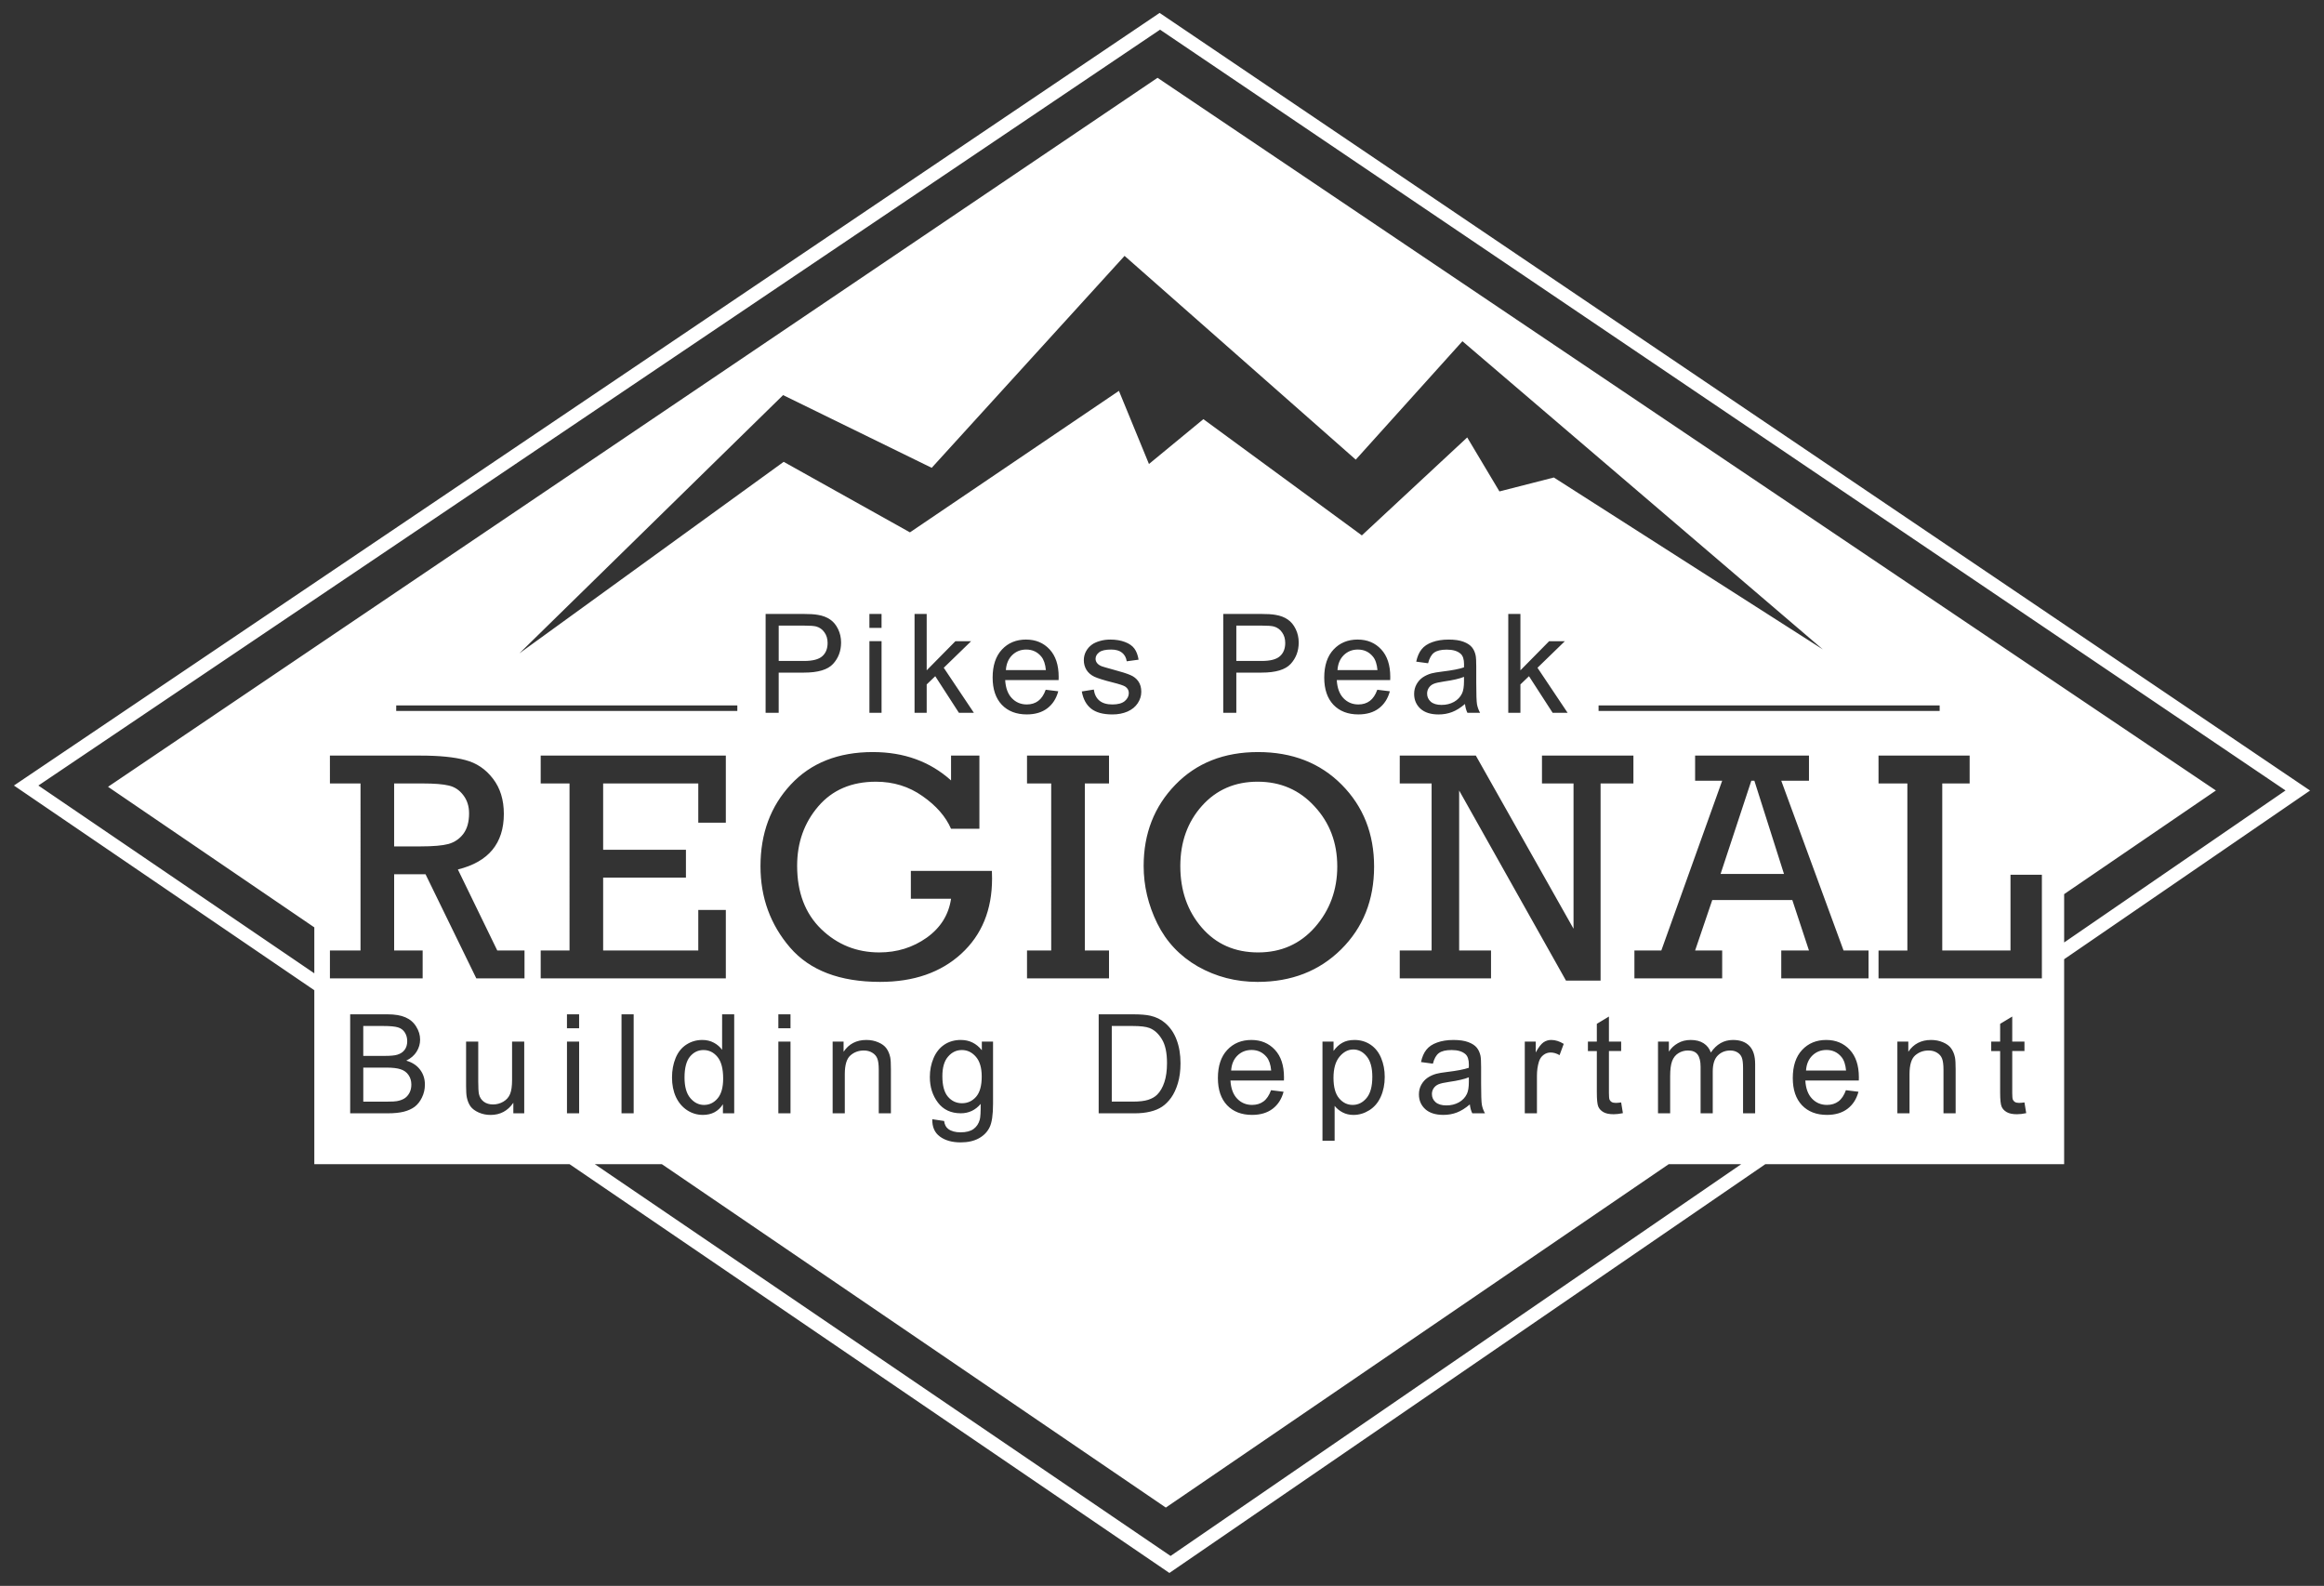 <?xml version="1.0" encoding="UTF-8" standalone="no"?>
<!-- Created with Inkscape (http://www.inkscape.org/) -->

<svg
   width="170mm"
   height="116mm"
   viewBox="0 0 170 116"
   version="1.1"
   id="svg14236"
   inkscape:version="1.2 (dc2aedaf03, 2022-05-15)"
   sodipodi:docname="pprbd-white.svg"
   xmlns:inkscape="http://www.inkscape.org/namespaces/inkscape"
   xmlns:sodipodi="http://sodipodi.sourceforge.net/DTD/sodipodi-0.dtd"
   xmlns="http://www.w3.org/2000/svg"
   xmlns:svg="http://www.w3.org/2000/svg">
  <rect x="0" y="0" width="170" height="116" fill="#333333" stroke="none"/>
  <sodipodi:namedview
     id="namedview14238"
     pagecolor="#ffffff"
     bordercolor="#111111"
     borderopacity="1"
     inkscape:showpageshadow="0"
     inkscape:pageopacity="0"
     inkscape:pagecheckerboard="1"
     inkscape:deskcolor="#d1d1d1"
     inkscape:document-units="mm"
     showgrid="false"
     inkscape:zoom="0.75455248"
     inkscape:cx="106.68575"
     inkscape:cy="471.80284"
     inkscape:window-width="1920"
     inkscape:window-height="1027"
     inkscape:window-x="3832"
     inkscape:window-y="620"
     inkscape:window-maximized="1"
     inkscape:current-layer="layer2" />
  <defs
     id="defs14233" />
  <g
     inkscape:groupmode="layer"
     id="layer2"
     inkscape:label="Layer 2"
     style="display:inline"
     transform="translate(-21.214,-21.542)">
    <path
       id="path17272"
       style="fill:#ffffff;fill-opacity:1;stroke:none;stroke-width:0.263"
       d="M 106.039,22.487 22.233,79 44.206,93.973 V 106.694 H 62.874 l 43.881,29.902 43.596,-29.902 h 21.854 V 91.705 l 17.989,-12.339 z m 0.032,1.225 82.33,55.648 -16.195,11.118 V 86.943 L 183.307,79.363 105.887,27.233 29.116,79.092 44.206,89.374 v 3.361 L 24.021,79 Z m -2.595,16.546 16.911,14.904 7.803,-8.662 26.366,22.544 -19.678,-12.576 -3.981,1.019 -2.357,-3.949 -7.707,7.166 -11.592,-8.503 -3.981,3.28 -2.197,-5.35 -15.287,10.35 -9.236,-5.159 -19.333,14.009 19.29,-18.889 10.871,5.318 z M 77.219,66.448 h 2.728 c 0.48,0 0.847,0.023 1.1,0.069 0.355,0.059 0.653,0.173 0.893,0.34 0.24,0.164 0.433,0.396 0.577,0.696 0.148,0.299 0.222,0.628 0.222,0.987 0,0.615 -0.196,1.136 -0.587,1.564 -0.391,0.424 -1.099,0.636 -2.122,0.636 h -1.855 v 2.941 h -0.957 z m 7.592,0 h 0.888 v 1.021 h -0.888 z m 3.302,0 h 0.888 v 4.125 l 2.102,-2.131 h 1.15 l -2.003,1.944 2.205,3.296 h -1.095 l -1.732,-2.679 -0.627,0.602 V 73.681 H 88.113 Z m 22.581,0 h 2.728 c 0.48,0 0.847,0.023 1.1,0.069 0.355,0.059 0.653,0.173 0.893,0.34 0.24,0.164 0.433,0.396 0.577,0.696 0.148,0.299 0.222,0.628 0.222,0.987 0,0.615 -0.196,1.136 -0.587,1.564 -0.391,0.424 -1.099,0.636 -2.121,0.636 h -1.855 v 2.941 h -0.957 z m 20.85,0 h 0.888 v 4.125 l 2.102,-2.131 h 1.15 l -2.003,1.944 2.205,3.296 h -1.095 l -1.732,-2.679 -0.627,0.602 v 2.077 h -0.888 z m -53.368,0.854 v 2.585 h 1.87 c 0.618,0 1.058,-0.115 1.317,-0.345 0.26,-0.23 0.39,-0.554 0.39,-0.972 0,-0.303 -0.077,-0.561 -0.232,-0.775 -0.151,-0.217 -0.352,-0.36 -0.602,-0.429 -0.161,-0.043 -0.459,-0.064 -0.893,-0.064 z m 33.475,0 v 2.585 h 1.87 c 0.618,0 1.058,-0.115 1.317,-0.345 0.26,-0.23 0.39,-0.554 0.39,-0.972 0,-0.303 -0.077,-0.561 -0.232,-0.775 -0.151,-0.217 -0.352,-0.36 -0.602,-0.429 -0.161,-0.043 -0.459,-0.064 -0.893,-0.064 z m -15.378,1.021 c 0.701,0 1.273,0.239 1.717,0.715 0.444,0.477 0.666,1.148 0.666,2.013 0,0.053 -0.002,0.132 -0.005,0.237 h -3.908 c 0.033,0.576 0.196,1.016 0.488,1.322 0.293,0.306 0.658,0.459 1.095,0.459 0.326,0 0.604,-0.086 0.834,-0.257 0.23,-0.171 0.413,-0.444 0.548,-0.819 l 0.918,0.113 c -0.145,0.536 -0.413,0.952 -0.804,1.248 -0.391,0.296 -0.891,0.444 -1.5,0.444 -0.766,0 -1.375,-0.235 -1.826,-0.706 -0.447,-0.474 -0.671,-1.136 -0.671,-1.988 0,-0.881 0.227,-1.566 0.681,-2.052 0.454,-0.487 1.043,-0.73 1.766,-0.73 z m 6.152,0 c 0.411,0 0.771,0.059 1.08,0.178 0.313,0.118 0.543,0.28 0.691,0.484 0.148,0.201 0.25,0.47 0.306,0.809 l -0.868,0.118 c -0.04,-0.27 -0.155,-0.48 -0.345,-0.632 -0.187,-0.151 -0.454,-0.227 -0.799,-0.227 -0.408,0 -0.699,0.067 -0.873,0.202 -0.174,0.135 -0.262,0.293 -0.262,0.474 0,0.115 0.036,0.219 0.109,0.311 0.072,0.095 0.186,0.174 0.34,0.237 0.089,0.033 0.35,0.109 0.784,0.227 0.628,0.168 1.066,0.306 1.312,0.414 0.25,0.105 0.446,0.26 0.587,0.464 0.141,0.204 0.212,0.457 0.212,0.76 0,0.296 -0.087,0.576 -0.261,0.839 -0.171,0.26 -0.419,0.462 -0.745,0.607 -0.326,0.141 -0.694,0.212 -1.105,0.212 -0.681,0 -1.201,-0.141 -1.559,-0.424 -0.355,-0.283 -0.582,-0.702 -0.681,-1.258 l 0.878,-0.138 c 0.05,0.352 0.186,0.622 0.41,0.809 0.227,0.187 0.543,0.281 0.947,0.281 0.408,0 0.71,-0.082 0.908,-0.247 0.197,-0.168 0.296,-0.363 0.296,-0.587 0,-0.201 -0.087,-0.359 -0.262,-0.474 -0.122,-0.079 -0.424,-0.179 -0.908,-0.301 -0.651,-0.164 -1.103,-0.306 -1.357,-0.424 -0.25,-0.122 -0.441,-0.288 -0.572,-0.498 -0.128,-0.214 -0.192,-0.449 -0.192,-0.706 0,-0.234 0.053,-0.449 0.158,-0.646 0.109,-0.201 0.255,-0.367 0.439,-0.498 0.138,-0.102 0.326,-0.187 0.562,-0.257 0.24,-0.072 0.497,-0.109 0.77,-0.109 z m 18.104,0 c 0.701,0 1.273,0.239 1.717,0.715 0.444,0.477 0.666,1.148 0.666,2.013 0,0.053 -0.002,0.132 -0.005,0.237 h -3.908 c 0.033,0.576 0.196,1.016 0.488,1.322 0.293,0.306 0.658,0.459 1.095,0.459 0.326,0 0.604,-0.086 0.834,-0.257 0.23,-0.171 0.413,-0.444 0.548,-0.819 l 0.918,0.113 c -0.145,0.536 -0.413,0.952 -0.804,1.248 -0.391,0.296 -0.891,0.444 -1.5,0.444 -0.766,0 -1.375,-0.235 -1.825,-0.706 -0.447,-0.474 -0.671,-1.136 -0.671,-1.988 0,-0.881 0.227,-1.566 0.681,-2.052 0.454,-0.487 1.043,-0.73 1.766,-0.73 z m 6.645,0 c 0.447,0 0.811,0.053 1.09,0.158 0.28,0.105 0.485,0.239 0.617,0.4 0.132,0.158 0.224,0.358 0.276,0.602 0.03,0.151 0.045,0.424 0.045,0.819 v 1.184 c 0,0.826 0.018,1.349 0.054,1.569 0.04,0.217 0.115,0.426 0.227,0.627 h -0.927 c -0.092,-0.184 -0.151,-0.4 -0.178,-0.646 -0.329,0.28 -0.646,0.477 -0.952,0.592 -0.303,0.115 -0.628,0.173 -0.977,0.173 -0.576,0 -1.018,-0.14 -1.327,-0.419 -0.309,-0.283 -0.464,-0.643 -0.464,-1.081 0,-0.257 0.058,-0.49 0.173,-0.701 0.118,-0.214 0.271,-0.385 0.459,-0.513 0.191,-0.128 0.405,-0.225 0.641,-0.291 0.174,-0.046 0.437,-0.09 0.789,-0.133 0.717,-0.086 1.245,-0.188 1.584,-0.306 0.003,-0.122 0.005,-0.199 0.005,-0.232 0,-0.362 -0.084,-0.617 -0.252,-0.765 -0.227,-0.201 -0.564,-0.301 -1.011,-0.301 -0.418,0 -0.727,0.074 -0.928,0.222 -0.197,0.145 -0.344,0.403 -0.439,0.775 l -0.868,-0.118 c 0.079,-0.372 0.209,-0.671 0.39,-0.898 0.181,-0.23 0.442,-0.406 0.784,-0.528 0.342,-0.125 0.738,-0.188 1.189,-0.188 z m -42.362,0.118 h 0.888 v 5.24 h -0.888 z m 11.472,0.612 c -0.408,0 -0.752,0.137 -1.031,0.41 -0.276,0.273 -0.429,0.638 -0.459,1.095 h 2.926 C 97.679,70.117 97.567,69.787 97.383,69.566 97.1,69.224 96.733,69.053 96.282,69.053 Z m 24.256,0 c -0.408,0 -0.752,0.137 -1.031,0.41 -0.276,0.273 -0.429,0.638 -0.459,1.095 h 2.926 c -0.04,-0.441 -0.151,-0.771 -0.335,-0.992 -0.283,-0.342 -0.65,-0.513 -1.1,-0.513 z m 7.765,1.998 c -0.322,0.132 -0.806,0.243 -1.45,0.335 -0.365,0.053 -0.623,0.112 -0.775,0.178 -0.151,0.066 -0.268,0.163 -0.35,0.291 -0.082,0.125 -0.123,0.265 -0.123,0.419 0,0.237 0.089,0.434 0.266,0.592 0.181,0.158 0.444,0.237 0.789,0.237 0.342,0 0.646,-0.074 0.913,-0.222 0.266,-0.151 0.462,-0.357 0.587,-0.617 0.096,-0.201 0.143,-0.497 0.143,-0.888 z m -78.107,2.089 h 24.951 v 0.405 H 50.196 Z m 87.951,0 h 24.951 v 0.405 h -24.951 z m -53.083,3.412 c 2.273,0 4.178,0.691 5.717,2.074 v -1.816 h 2.074 v 5.354 h -2.074 C 90.39,81.266 89.695,80.469 88.696,79.774 c -0.992,-0.703 -2.128,-1.054 -3.409,-1.054 -1.781,0 -3.186,0.601 -4.217,1.804 -1.031,1.203 -1.546,2.651 -1.546,4.346 0,1.945 0.586,3.487 1.757,4.627 1.179,1.14 2.597,1.71 4.253,1.71 1.296,0 2.452,-0.359 3.468,-1.078 1.015,-0.726 1.609,-1.675 1.781,-2.847 h -2.94 v -2.038 h 5.928 c 0.008,0.211 0.012,0.398 0.012,0.562 0,2.288 -0.75,4.12 -2.249,5.494 -1.499,1.375 -3.479,2.062 -5.939,2.062 -2.944,0 -5.139,-0.836 -6.584,-2.507 -1.445,-1.679 -2.167,-3.663 -2.167,-5.951 0,-2.398 0.738,-4.389 2.214,-5.975 1.476,-1.585 3.479,-2.378 6.01,-2.378 z m 28.17,0 c 2.507,0 4.549,0.797 6.127,2.39 1.578,1.593 2.366,3.589 2.366,5.986 0,2.444 -0.804,4.463 -2.413,6.057 -1.601,1.585 -3.639,2.378 -6.115,2.378 -1.578,0 -3.03,-0.375 -4.358,-1.125 -1.32,-0.758 -2.312,-1.808 -2.975,-3.151 -0.664,-1.351 -0.996,-2.753 -0.996,-4.206 0,-2.366 0.773,-4.346 2.319,-5.939 1.546,-1.593 3.561,-2.39 6.045,-2.39 z m -67.889,0.258 h 6.619 c 1.382,0 2.48,0.109 3.292,0.328 0.812,0.211 1.484,0.664 2.015,1.359 0.531,0.687 0.797,1.546 0.797,2.577 0,2.156 -1.121,3.511 -3.362,4.065 l 2.882,5.928 h 1.992 v 2.038 h -3.526 l -3.714,-7.615 h -2.296 v 5.576 h 2.085 v 2.038 h -6.783 v -2.038 h 2.238 V 78.848 h -2.238 z m 15.419,0 h 13.542 v 4.908 h -2.015 v -2.87 h -6.959 v 4.85 h 6.056 v 2.038 h -6.056 v 5.33 h 6.959 v -2.964 h 2.015 v 5.002 h -13.542 v -2.038 h 2.109 V 78.848 h -2.109 z m 35.574,0 h 5.998 v 2.038 h -1.769 v 12.219 h 1.769 v 2.038 h -5.998 v -2.038 h 1.769 V 78.848 h -1.769 z m 27.266,0 h 5.565 l 7.146,12.664 V 78.848 h -2.308 v -2.038 h 6.689 v 2.038 h -2.402 v 14.421 h -2.53 L 127.951,79.364 v 11.703 h 2.331 v 2.038 h -6.677 v -2.038 h 2.331 V 78.848 h -2.331 z m 21.605,0 h 8.329 v 1.839 h -2.027 l 4.557,12.418 h 1.828 v 2.038 h -6.385 v -2.038 h 2.027 l -1.218,-3.69 h -5.857 l -1.254,3.69 h 1.98 v 2.038 h -6.42 v -2.038 h 1.968 l 4.452,-12.418 h -1.98 z m 13.416,0 h 6.666 v 2.038 h -2.003 v 12.219 h 4.991 v -5.541 h 2.296 v 7.58 h -11.949 v -2.038 h 2.109 V 78.848 h -2.109 z m -9.304,1.839 -2.249,6.818 h 4.639 l -2.167,-6.818 z m -36.11,0.07 c -1.663,0 -3.022,0.59 -4.077,1.769 -1.054,1.179 -1.582,2.648 -1.582,4.405 0,1.788 0.523,3.288 1.57,4.498 1.046,1.211 2.421,1.816 4.124,1.816 1.687,0 3.073,-0.617 4.159,-1.851 1.086,-1.242 1.628,-2.722 1.628,-4.44 0,-1.734 -0.554,-3.198 -1.663,-4.393 -1.101,-1.203 -2.487,-1.804 -4.159,-1.804 z m -63.168,0.129 v 4.604 h 1.921 c 0.929,0 1.613,-0.059 2.05,-0.176 0.445,-0.125 0.808,-0.371 1.089,-0.738 0.281,-0.375 0.422,-0.875 0.422,-1.499 0,-0.531 -0.144,-0.98 -0.433,-1.347 -0.281,-0.367 -0.633,-0.597 -1.054,-0.691 C 53.624,78.899 52.987,78.848 52.128,78.848 Z M 46.829,95.734 h 2.716 c 0.553,0 0.996,0.074 1.329,0.222 0.336,0.145 0.598,0.37 0.785,0.677 0.191,0.303 0.286,0.621 0.286,0.953 0,0.309 -0.084,0.601 -0.252,0.874 -0.168,0.273 -0.421,0.494 -0.761,0.662 0.438,0.128 0.774,0.347 1.007,0.657 0.237,0.309 0.356,0.675 0.356,1.096 0,0.339 -0.072,0.655 -0.217,0.948 -0.142,0.29 -0.318,0.514 -0.528,0.672 -0.211,0.158 -0.476,0.278 -0.795,0.361 -0.316,0.079 -0.705,0.119 -1.165,0.119 H 46.829 Z m 15.858,0 h 0.889 v 1.022 h -0.889 z m 3.991,0 h 0.889 v 7.24 h -0.889 z m 7.359,0 h 0.884 v 7.24 h -0.825 v -0.662 c -0.333,0.52 -0.821,0.78 -1.467,0.78 -0.418,0 -0.803,-0.115 -1.156,-0.346 -0.349,-0.23 -0.621,-0.552 -0.815,-0.963 -0.191,-0.415 -0.286,-0.891 -0.286,-1.427 0,-0.523 0.087,-0.998 0.262,-1.422 0.174,-0.428 0.436,-0.756 0.785,-0.983 0.349,-0.227 0.739,-0.341 1.17,-0.341 0.316,0 0.598,0.068 0.844,0.202 0.247,0.132 0.448,0.305 0.603,0.519 z m 4.113,0 h 0.889 v 1.022 H 78.15 Z m 23.433,0 h 2.494 c 0.563,0 0.993,0.035 1.289,0.104 0.415,0.095 0.769,0.268 1.062,0.519 0.382,0.323 0.667,0.736 0.854,1.24 0.191,0.5 0.286,1.073 0.286,1.719 0,0.55 -0.065,1.037 -0.193,1.462 -0.128,0.425 -0.293,0.777 -0.494,1.057 -0.201,0.277 -0.421,0.496 -0.662,0.657 -0.237,0.158 -0.525,0.278 -0.864,0.36 -0.336,0.083 -0.723,0.124 -1.161,0.124 h -2.612 z m 37.324,0.163 v 1.832 h 0.894 v 0.691 h -0.894 v 3.067 c 0,0.254 0.015,0.416 0.045,0.489 0.033,0.073 0.084,0.13 0.153,0.173 0.073,0.043 0.174,0.065 0.306,0.065 0.099,0 0.229,-0.012 0.39,-0.035 l 0.128,0.785 c -0.25,0.053 -0.474,0.079 -0.672,0.079 -0.323,0 -0.573,-0.051 -0.751,-0.153 -0.178,-0.102 -0.303,-0.235 -0.375,-0.4 -0.073,-0.168 -0.109,-0.519 -0.109,-1.052 v -3.017 h -0.652 v -0.692 h 0.652 v -1.299 z m 29.502,0 v 1.832 h 0.894 v 0.691 h -0.894 v 3.067 c 0,0.254 0.015,0.416 0.045,0.489 0.033,0.073 0.084,0.13 0.153,0.173 0.073,0.043 0.175,0.065 0.306,0.065 0.099,0 0.229,-0.012 0.39,-0.035 l 0.128,0.785 c -0.25,0.053 -0.474,0.079 -0.672,0.079 -0.323,0 -0.573,-0.051 -0.751,-0.153 -0.178,-0.102 -0.303,-0.235 -0.375,-0.4 -0.073,-0.168 -0.109,-0.519 -0.109,-1.052 v -3.017 h -0.652 v -0.692 h 0.652 V 96.43 Z M 47.787,96.588 v 2.188 h 1.565 c 0.425,0 0.729,-0.028 0.914,-0.084 0.244,-0.072 0.426,-0.193 0.548,-0.361 0.125,-0.168 0.188,-0.379 0.188,-0.632 0,-0.24 -0.058,-0.451 -0.173,-0.632 -0.115,-0.184 -0.28,-0.31 -0.494,-0.375 -0.214,-0.069 -0.581,-0.104 -1.101,-0.104 z m 54.753,0 v 5.531 h 1.546 c 0.477,0 0.851,-0.045 1.121,-0.133 0.273,-0.089 0.491,-0.214 0.652,-0.375 0.227,-0.227 0.403,-0.532 0.529,-0.914 0.128,-0.385 0.192,-0.851 0.192,-1.398 0,-0.757 -0.125,-1.338 -0.375,-1.743 -0.247,-0.408 -0.548,-0.681 -0.904,-0.82 -0.257,-0.099 -0.67,-0.148 -1.24,-0.148 z m -17.949,1.022 c 0.316,0 0.606,0.058 0.869,0.173 0.267,0.112 0.466,0.26 0.598,0.444 0.132,0.184 0.224,0.403 0.277,0.657 0.033,0.165 0.049,0.453 0.049,0.864 v 3.225 h -0.889 v -3.19 c 0,-0.362 -0.035,-0.632 -0.104,-0.81 -0.069,-0.181 -0.193,-0.324 -0.37,-0.43 -0.174,-0.109 -0.38,-0.163 -0.617,-0.163 -0.379,0 -0.706,0.12 -0.983,0.361 -0.273,0.24 -0.41,0.696 -0.41,1.368 v 2.864 h -0.889 v -5.245 h 0.8 v 0.746 c 0.385,-0.576 0.942,-0.864 1.669,-0.864 z m 6.913,0 c 0.619,0 1.129,0.25 1.531,0.751 v -0.632 h 0.82 v 4.534 c 0,0.817 -0.084,1.394 -0.252,1.733 -0.165,0.342 -0.428,0.612 -0.79,0.81 -0.359,0.198 -0.802,0.296 -1.328,0.296 -0.626,0 -1.131,-0.141 -1.516,-0.425 -0.385,-0.28 -0.571,-0.703 -0.558,-1.269 l 0.864,0.128 c 0.036,0.267 0.137,0.461 0.301,0.583 0.221,0.165 0.522,0.247 0.904,0.247 0.412,0 0.729,-0.082 0.953,-0.247 0.224,-0.165 0.375,-0.395 0.454,-0.691 0.046,-0.181 0.068,-0.561 0.064,-1.141 -0.388,0.458 -0.873,0.686 -1.452,0.686 -0.721,0 -1.279,-0.26 -1.674,-0.78 -0.395,-0.52 -0.593,-1.144 -0.593,-1.872 0,-0.5 0.091,-0.961 0.272,-1.383 0.181,-0.425 0.443,-0.752 0.785,-0.983 0.346,-0.23 0.751,-0.346 1.215,-0.346 z m 21.248,0 c 0.701,0 1.274,0.239 1.719,0.716 0.445,0.477 0.667,1.149 0.667,2.015 0,0.053 -0.002,0.132 -0.005,0.237 h -3.911 c 0.033,0.576 0.196,1.017 0.489,1.324 0.293,0.306 0.658,0.459 1.096,0.459 0.326,0 0.604,-0.086 0.835,-0.257 0.23,-0.171 0.413,-0.444 0.548,-0.82 l 0.918,0.114 c -0.145,0.537 -0.413,0.953 -0.805,1.249 -0.392,0.296 -0.892,0.444 -1.501,0.444 -0.767,0 -1.376,-0.235 -1.827,-0.706 -0.448,-0.474 -0.672,-1.137 -0.672,-1.99 0,-0.882 0.227,-1.567 0.682,-2.054 0.454,-0.487 1.044,-0.731 1.768,-0.731 z m 7.533,0 c 0.448,0 0.843,0.115 1.185,0.346 0.342,0.23 0.601,0.556 0.775,0.978 0.175,0.418 0.262,0.877 0.262,1.378 0,0.537 -0.097,1.021 -0.291,1.452 -0.191,0.428 -0.471,0.757 -0.84,0.988 -0.365,0.227 -0.751,0.341 -1.156,0.341 -0.296,0 -0.563,-0.063 -0.8,-0.188 -0.234,-0.125 -0.426,-0.283 -0.578,-0.474 v 2.553 h -0.889 v -7.255 h 0.81 v 0.682 c 0.191,-0.267 0.407,-0.466 0.647,-0.598 0.24,-0.135 0.532,-0.202 0.874,-0.202 z m 7.242,0 c 0.448,0 0.812,0.053 1.091,0.158 0.28,0.105 0.486,0.239 0.617,0.4 0.132,0.158 0.224,0.359 0.277,0.602 0.03,0.151 0.045,0.425 0.045,0.82 v 1.185 c 0,0.826 0.018,1.35 0.054,1.57 0.04,0.217 0.115,0.426 0.227,0.627 h -0.928 c -0.092,-0.184 -0.151,-0.4 -0.178,-0.647 -0.329,0.28 -0.647,0.477 -0.953,0.593 -0.303,0.115 -0.629,0.173 -0.978,0.173 -0.576,0 -1.019,-0.14 -1.329,-0.42 -0.309,-0.283 -0.464,-0.644 -0.464,-1.081 0,-0.257 0.058,-0.491 0.173,-0.701 0.118,-0.214 0.272,-0.385 0.459,-0.514 0.191,-0.128 0.405,-0.226 0.642,-0.291 0.175,-0.046 0.438,-0.091 0.79,-0.133 0.718,-0.086 1.246,-0.188 1.585,-0.306 0.003,-0.122 0.005,-0.199 0.005,-0.232 0,-0.362 -0.084,-0.617 -0.252,-0.765 -0.227,-0.201 -0.565,-0.301 -1.012,-0.301 -0.418,0 -0.728,0.074 -0.928,0.222 -0.198,0.145 -0.344,0.403 -0.44,0.775 l -0.869,-0.118 c 0.079,-0.372 0.209,-0.672 0.39,-0.899 0.181,-0.23 0.443,-0.407 0.785,-0.528 0.342,-0.125 0.739,-0.188 1.19,-0.188 z m 7.16,0 c 0.3,0 0.604,0.095 0.914,0.286 l -0.306,0.825 c -0.217,-0.128 -0.435,-0.193 -0.652,-0.193 -0.194,0 -0.369,0.059 -0.523,0.178 -0.155,0.115 -0.265,0.277 -0.331,0.484 -0.099,0.316 -0.148,0.662 -0.148,1.037 v 2.746 h -0.889 v -5.245 h 0.8 v 0.795 c 0.204,-0.372 0.392,-0.617 0.563,-0.736 0.174,-0.119 0.365,-0.178 0.573,-0.178 z m 10.194,0 c 0.389,0 0.706,0.081 0.953,0.242 0.25,0.161 0.426,0.387 0.528,0.677 0.415,-0.612 0.955,-0.919 1.62,-0.919 0.52,0 0.92,0.145 1.2,0.435 0.28,0.286 0.42,0.729 0.42,1.328 v 3.6 h -0.884 v -3.304 c 0,-0.356 -0.03,-0.611 -0.089,-0.765 -0.056,-0.158 -0.16,-0.285 -0.311,-0.38 -0.151,-0.095 -0.329,-0.143 -0.533,-0.143 -0.369,0 -0.675,0.123 -0.919,0.37 -0.244,0.244 -0.365,0.635 -0.365,1.175 v 3.047 h -0.889 v -3.408 c 0,-0.395 -0.073,-0.691 -0.217,-0.889 -0.145,-0.198 -0.382,-0.296 -0.711,-0.296 -0.25,0 -0.482,0.066 -0.696,0.198 -0.211,0.132 -0.364,0.324 -0.459,0.578 -0.095,0.254 -0.143,0.619 -0.143,1.096 v 2.721 h -0.889 v -5.245 h 0.795 v 0.736 c 0.165,-0.257 0.384,-0.463 0.657,-0.617 0.273,-0.158 0.584,-0.237 0.933,-0.237 z m 9.923,0 c 0.701,0 1.274,0.239 1.719,0.716 0.444,0.477 0.667,1.149 0.667,2.015 0,0.053 -0.002,0.132 -0.005,0.237 h -3.911 c 0.033,0.576 0.196,1.017 0.489,1.324 0.293,0.306 0.659,0.459 1.096,0.459 0.326,0 0.604,-0.086 0.835,-0.257 0.23,-0.171 0.413,-0.444 0.548,-0.82 l 0.919,0.114 c -0.145,0.537 -0.413,0.953 -0.805,1.249 -0.392,0.296 -0.892,0.444 -1.501,0.444 -0.767,0 -1.376,-0.235 -1.827,-0.706 -0.448,-0.474 -0.672,-1.137 -0.672,-1.99 0,-0.882 0.227,-1.567 0.681,-2.054 0.454,-0.487 1.044,-0.731 1.768,-0.731 z m 7.671,0 c 0.316,0 0.606,0.058 0.869,0.173 0.267,0.112 0.466,0.26 0.598,0.444 0.132,0.184 0.224,0.403 0.277,0.657 0.033,0.165 0.05,0.453 0.05,0.864 v 3.225 h -0.889 v -3.19 c 0,-0.362 -0.035,-0.632 -0.104,-0.81 -0.069,-0.181 -0.193,-0.324 -0.37,-0.43 -0.174,-0.109 -0.38,-0.163 -0.617,-0.163 -0.379,0 -0.706,0.12 -0.983,0.361 -0.273,0.24 -0.41,0.696 -0.41,1.368 v 2.864 h -0.889 v -5.245 h 0.8 v 0.746 c 0.385,-0.576 0.942,-0.864 1.669,-0.864 z M 55.308,97.729 h 0.889 v 2.909 c 0,0.464 0.018,0.777 0.054,0.938 0.056,0.234 0.175,0.418 0.356,0.553 0.181,0.132 0.405,0.198 0.672,0.198 0.267,0 0.517,-0.068 0.751,-0.202 0.234,-0.138 0.398,-0.324 0.494,-0.558 0.099,-0.237 0.148,-0.58 0.148,-1.027 v -2.81 h 0.889 v 5.245 H 58.765 v -0.77 c -0.408,0.593 -0.963,0.889 -1.664,0.889 -0.309,0 -0.599,-0.059 -0.869,-0.178 -0.267,-0.119 -0.466,-0.267 -0.598,-0.444 -0.128,-0.181 -0.219,-0.402 -0.272,-0.662 -0.036,-0.174 -0.054,-0.451 -0.054,-0.83 z m 7.38,0 h 0.889 v 5.245 H 62.688 Z m 15.462,0 h 0.889 v 5.245 h -0.889 z m 42.052,0.578 c -0.379,0 -0.714,0.178 -1.008,0.533 -0.29,0.352 -0.435,0.866 -0.435,1.541 0,0.675 0.137,1.174 0.41,1.496 0.273,0.323 0.604,0.484 0.993,0.484 0.395,0 0.733,-0.166 1.012,-0.499 0.283,-0.336 0.425,-0.854 0.425,-1.556 0,-0.668 -0.138,-1.169 -0.415,-1.501 -0.273,-0.333 -0.601,-0.499 -0.983,-0.499 z m -7.439,0.035 c -0.408,0 -0.752,0.137 -1.032,0.41 -0.277,0.273 -0.43,0.639 -0.459,1.096 h 2.929 c -0.04,-0.441 -0.152,-0.772 -0.336,-0.993 -0.283,-0.342 -0.65,-0.514 -1.101,-0.514 z m 42.052,0 c -0.408,0 -0.752,0.137 -1.032,0.41 -0.277,0.273 -0.43,0.639 -0.459,1.096 h 2.929 c -0.04,-0.441 -0.151,-0.772 -0.336,-0.993 -0.283,-0.342 -0.65,-0.514 -1.101,-0.514 z m -82.14,0.005 c -0.395,0 -0.726,0.161 -0.993,0.484 -0.263,0.323 -0.395,0.831 -0.395,1.526 0,0.672 0.142,1.174 0.425,1.506 0.283,0.333 0.617,0.499 1.003,0.499 0.388,0 0.718,-0.158 0.988,-0.474 0.273,-0.319 0.41,-0.805 0.41,-1.457 0,-0.718 -0.138,-1.245 -0.415,-1.58 -0.277,-0.336 -0.617,-0.504 -1.022,-0.504 z m 18.895,0 c -0.395,0 -0.731,0.161 -1.007,0.484 -0.277,0.319 -0.415,0.795 -0.415,1.427 0,0.688 0.137,1.19 0.41,1.506 0.273,0.316 0.616,0.474 1.027,0.474 0.408,0 0.751,-0.156 1.027,-0.469 0.277,-0.316 0.415,-0.81 0.415,-1.482 0,-0.642 -0.143,-1.126 -0.43,-1.452 -0.283,-0.326 -0.626,-0.489 -1.027,-0.489 z m -43.782,1.284 v 2.489 h 1.803 c 0.309,0 0.527,-0.011 0.652,-0.035 0.221,-0.04 0.405,-0.105 0.553,-0.198 0.148,-0.092 0.27,-0.226 0.365,-0.4 0.095,-0.178 0.143,-0.382 0.143,-0.612 0,-0.27 -0.069,-0.504 -0.207,-0.701 -0.138,-0.201 -0.331,-0.341 -0.578,-0.42 -0.244,-0.082 -0.596,-0.123 -1.057,-0.123 z m 80.871,0.711 c -0.323,0.132 -0.807,0.244 -1.452,0.336 -0.365,0.053 -0.624,0.112 -0.775,0.178 -0.151,0.066 -0.268,0.163 -0.351,0.291 -0.083,0.125 -0.123,0.265 -0.123,0.42 0,0.237 0.089,0.435 0.267,0.593 0.181,0.158 0.444,0.237 0.79,0.237 0.342,0 0.647,-0.074 0.914,-0.222 0.267,-0.151 0.463,-0.357 0.588,-0.617 0.095,-0.201 0.143,-0.497 0.143,-0.889 z m -63.937,6.352 h 4.905 l 36.866,25.119 36.789,-25.119 h 5.304 l -41.746,28.658 z" />
  </g>
</svg>
